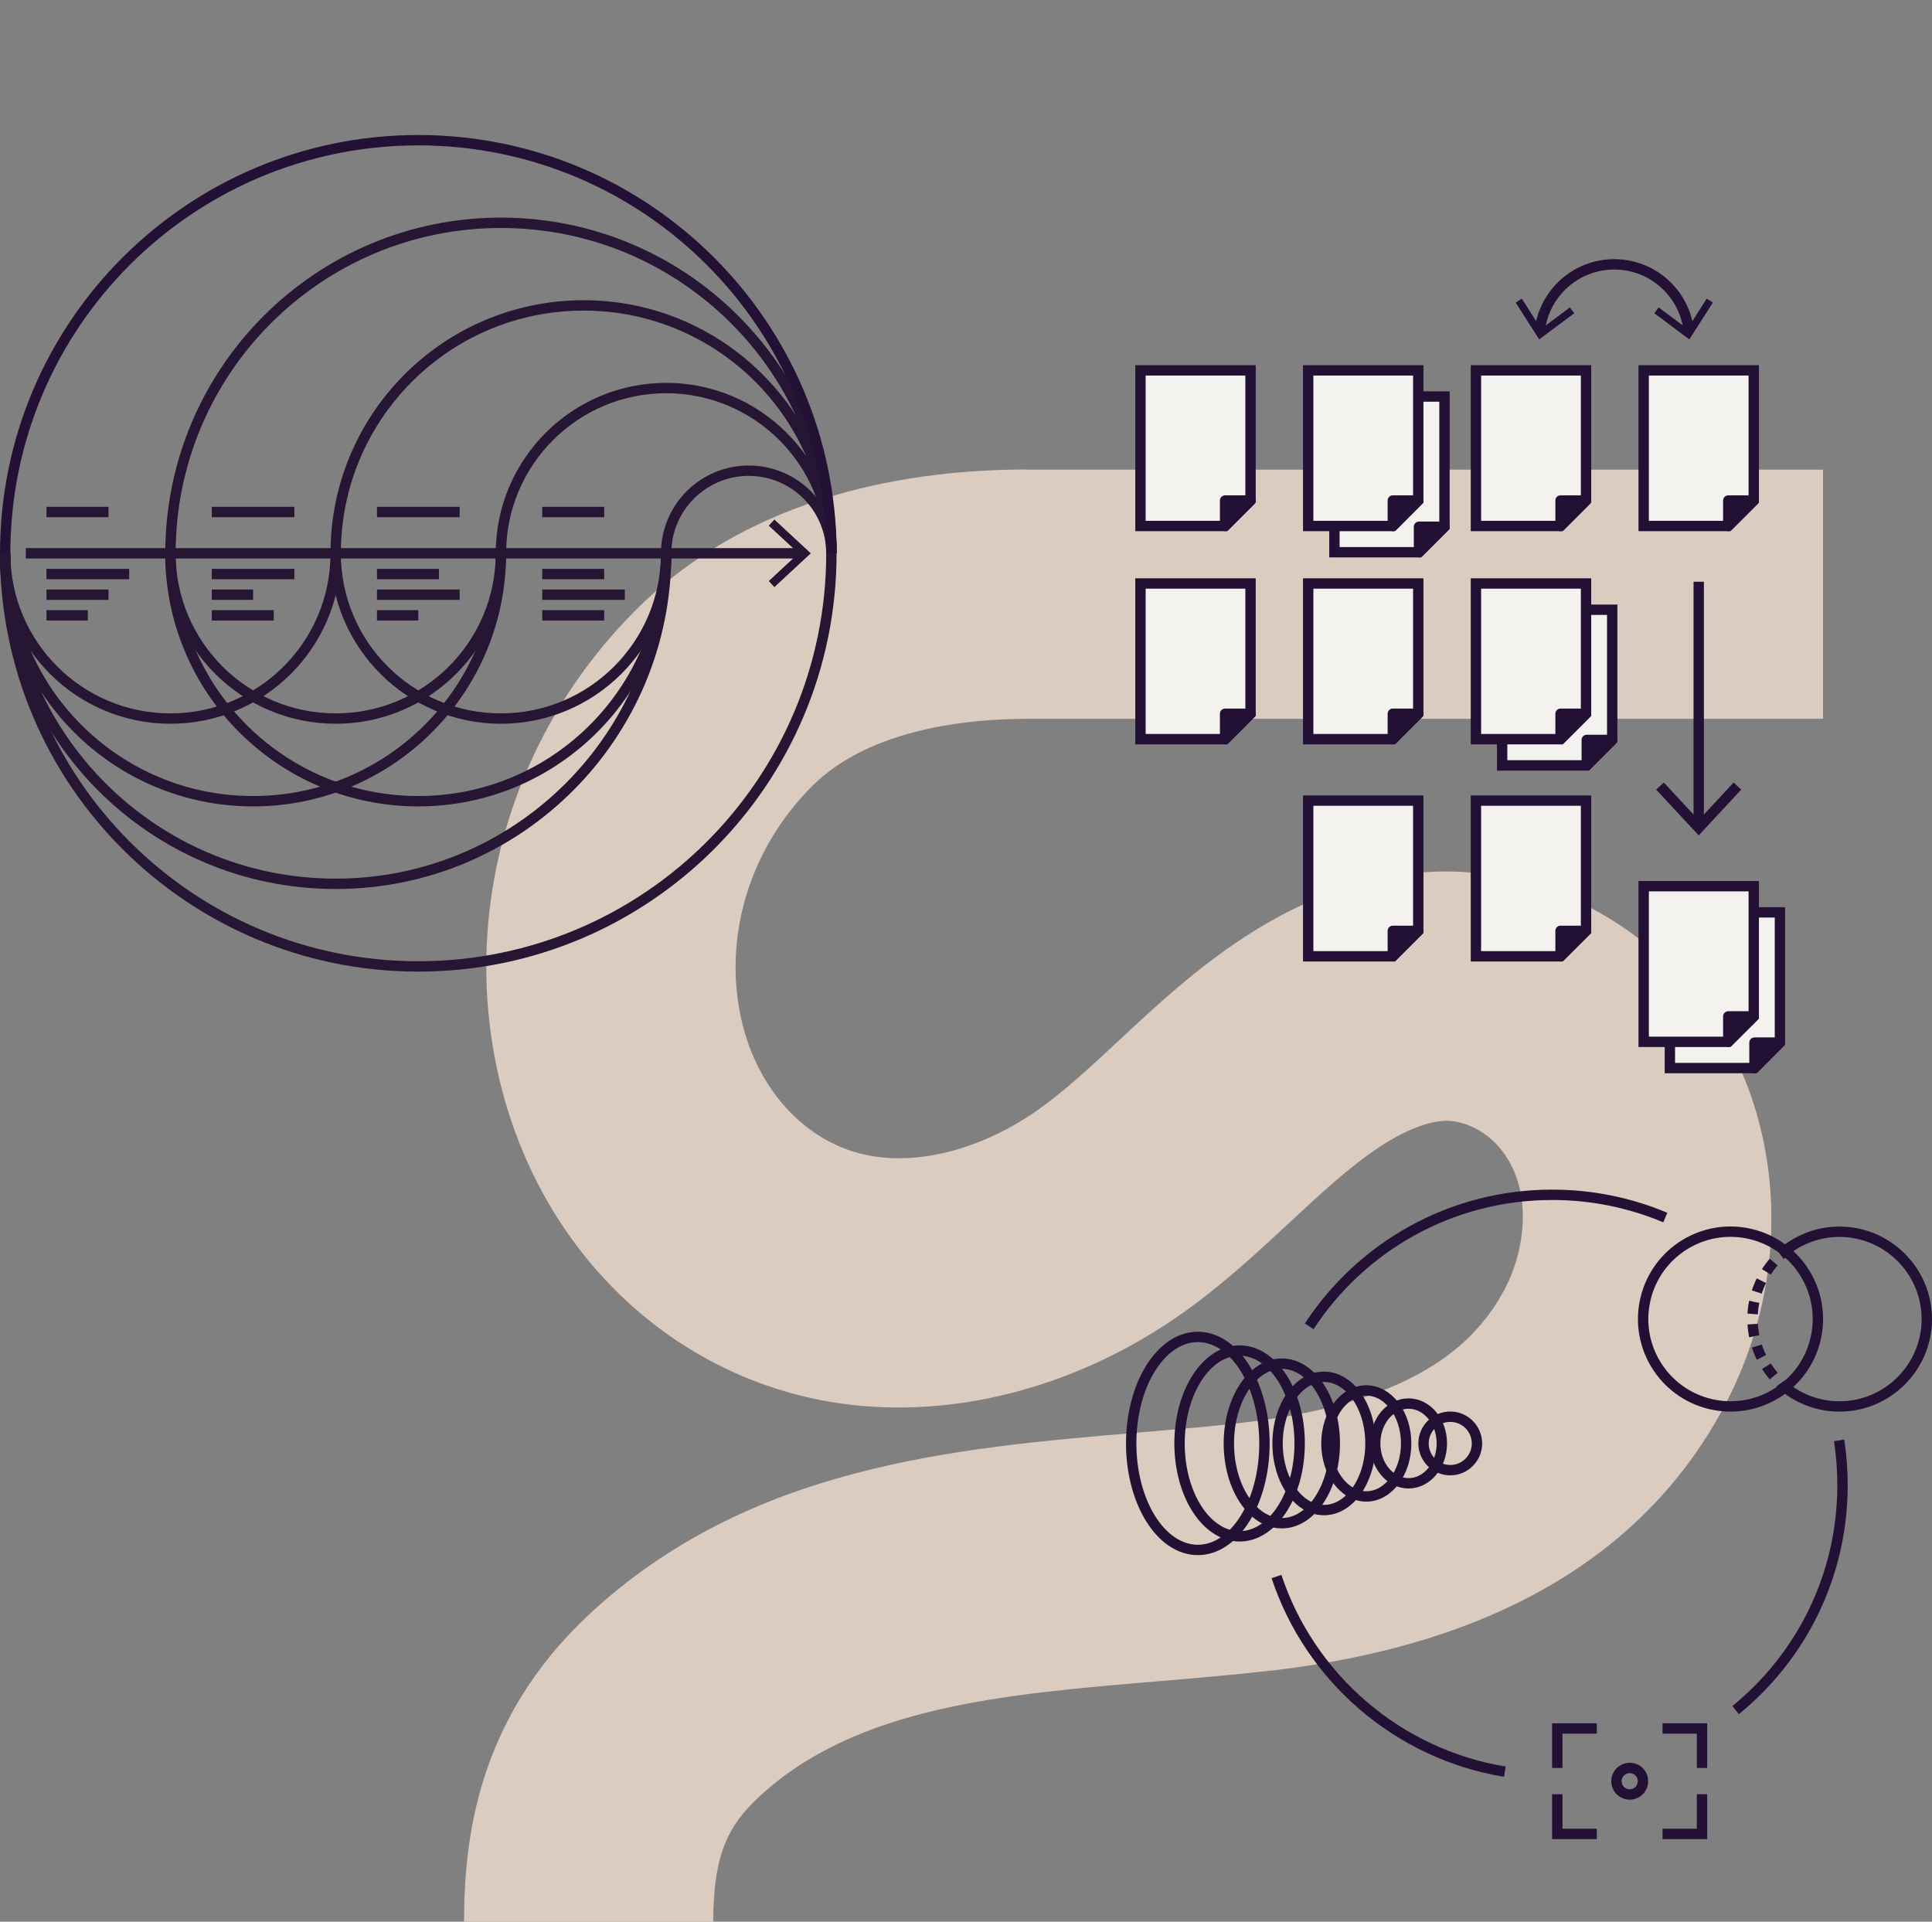 <?xml version="1.0" encoding="UTF-8"?>
<svg xmlns="http://www.w3.org/2000/svg" id="Ebene_4" viewBox="0 0 499.57 496.89">
  <rect x="0" y="0" width="499.57" height="496.89" fill="#808080" stroke="none"/>
  <defs>
    <style>.cls-1{fill:#dcccbf;}.cls-2{stroke-linecap:round;}.cls-2,.cls-3,.cls-4,.cls-5,.cls-6{stroke-width:2.68px;}.cls-2,.cls-3,.cls-4,.cls-7,.cls-8,.cls-9,.cls-6{stroke:#221035;}.cls-2,.cls-8,.cls-9{stroke-linejoin:round;}.cls-2,.cls-10{fill:#221035;}.cls-3{stroke-dasharray:0 0 0 0 0 0 0 0 0 0 0 0;}.cls-3,.cls-4,.cls-5,.cls-7,.cls-6{stroke-miterlimit:10;}.cls-3,.cls-6{fill:#f4f2ef;}.cls-4,.cls-5,.cls-7,.cls-8,.cls-9{fill:none;}.cls-5{stroke:#261633;}.cls-7,.cls-8,.cls-9{stroke-width:2.68px;}.cls-8{stroke-dasharray:0 0 3.16 2.63;}.cls-11{fill:#261633;}</style>
  </defs>
  <path class="cls-1" d="m471.4,185.87v-64.43h-205.91v-.04c-29.55,0-71.09,6.29-101.04,36.3-30.83,30.78-44.44,74.14-36.47,115.98,8.78,46.26,42.63,81.05,86.2,88.71,30.37,5.29,63.8-3.09,91.85-23.04,10.34-7.37,19.03-15.44,27.46-23.27,8.06-7.51,15.67-14.57,23.54-19.72,6.42-4.19,12.43-6.51,16.94-6.56h.09c4.69,0,10.06,2.68,13.62,6.87,8.97,10.56,6.87,26.59,1.18,37.07-6.56,11.98-20.59,28.56-66.62,34.02-9.2,1.1-18.62,1.87-28.14,2.68-47.18,4.01-100.54,8.47-141.99,47.22-28.77,26.96-32.11,58.1-32.11,79.23h64.43c0-17.81,4.15-25.05,11.7-32.15,25.09-23.45,63.02-26.63,103.22-30.01,10.25-.87,20.45-1.73,30.33-2.87,56-6.65,94.94-29.24,115.61-67.17,19.76-36.2,16.31-80.28-8.61-109.65-15.75-18.62-39.21-29.7-62.75-29.7h-.5c-17.25.14-34.7,5.87-51.82,17.08-12.43,8.15-22.44,17.44-32.11,26.46-7.2,6.7-13.97,13.03-20.9,17.95-13.89,9.88-30.01,14.39-43.34,12.06-16.89-2.95-30.24-17.58-33.97-37.25-3.96-20.86,3.05-42.71,18.72-58.38,15.11-15.11,41.16-17.39,55.42-17.39h205.96-.03.04Z"></path>
  <polygon class="cls-6" points="345.05 102.53 345.05 142.79 366.92 142.79 373.51 136.2 373.51 102.53 345.05 102.53"></polygon>
  <polygon class="cls-2" points="366.92 136.2 366.92 142.79 373.51 136.2 366.92 136.2"></polygon>
  <circle class="cls-4" cx="421.41" cy="460.57" r="3.43"></circle>
  <polyline class="cls-4" points="402.68 457.14 402.68 446.93 412.9 446.93"></polyline>
  <polyline class="cls-4" points="402.68 463.93 402.68 474.2 412.9 474.2"></polyline>
  <polyline class="cls-4" points="429.89 446.93 440.1 446.93 440.1 457.14"></polyline>
  <polyline class="cls-4" points="429.89 474.2 440.1 474.2 440.1 463.93"></polyline>
  <path class="cls-4" d="m389.11,458.1c-27.76-4.57-50.39-24.33-59.04-50.46"></path>
  <path class="cls-4" d="m475.54,372.44c.6,3.78.89,7.63.89,11.59,0,23.49-10.75,44.39-27.64,58.15"></path>
  <path class="cls-4" d="m338.53,342.95c13.39-20.48,36.51-34.01,62.83-34.01,10.4,0,20.25,2.1,29.25,5.88"></path>
  <path class="cls-5" d="m172.25,143.07c0-11.81,9.56-21.36,21.36-21.36s21.36,9.56,21.36,21.36"></path>
  <path class="cls-5" d="m129.53,143.07c0-23.6,19.14-42.73,42.73-42.73s42.73,19.14,42.73,42.73"></path>
  <path class="cls-5" d="m86.8,143.07c0-35.4,28.69-64.1,64.1-64.1s64.1,28.69,64.1,64.1"></path>
  <path class="cls-5" d="m44.08,143.07c0-47.19,38.26-85.46,85.46-85.46s85.46,38.26,85.46,85.46"></path>
  <path class="cls-4" d="m1.34,143.07c0-58.99,47.83-106.82,106.82-106.82s106.82,47.82,106.82,106.82"></path>
  <path class="cls-5" d="m172.25,143.07c0,23.6-19.14,42.73-42.73,42.73s-42.73-19.14-42.73-42.73"></path>
  <path class="cls-5" d="m129.53,143.07c0,23.6-19.14,42.73-42.73,42.73s-42.73-19.14-42.73-42.73"></path>
  <path class="cls-5" d="m86.8,143.07c0,23.6-19.14,42.73-42.73,42.73S1.34,166.67,1.34,143.07"></path>
  <path class="cls-5" d="m172.25,143.07c0,35.4-28.69,64.1-64.1,64.1s-64.1-28.69-64.1-64.1"></path>
  <path class="cls-5" d="m129.53,143.07c0,35.4-28.69,64.1-64.1,64.1S1.34,178.47,1.34,143.07"></path>
  <path class="cls-5" d="m172.25,143.07c0,47.19-38.26,85.46-85.46,85.46S1.34,190.27,1.34,143.07"></path>
  <path class="cls-5" d="m1.34,143.07c0,59,47.82,106.82,106.82,106.82s106.82-47.82,106.82-106.82"></path>
  <line class="cls-5" x1="6.68" y1="143.07" x2="207.33" y2="143.07"></line>
  <polygon class="cls-11" points="200.24 151.81 198.79 150.24 206.5 143.07 198.79 135.92 200.24 134.34 209.65 143.07 200.24 151.81"></polygon>
  <line class="cls-5" x1="12.02" y1="132.39" x2="28.06" y2="132.39"></line>
  <line class="cls-5" x1="54.76" y1="132.39" x2="76.12" y2="132.39"></line>
  <line class="cls-5" x1="97.48" y1="132.39" x2="118.85" y2="132.39"></line>
  <line class="cls-5" x1="140.21" y1="132.39" x2="156.23" y2="132.39"></line>
  <line class="cls-5" x1="12.02" y1="148.43" x2="33.4" y2="148.43"></line>
  <line class="cls-5" x1="12.02" y1="153.77" x2="28.06" y2="153.77"></line>
  <line class="cls-5" x1="12.02" y1="159.11" x2="22.7" y2="159.11"></line>
  <line class="cls-5" x1="54.76" y1="148.43" x2="76.12" y2="148.43"></line>
  <line class="cls-5" x1="54.76" y1="153.77" x2="65.44" y2="153.77"></line>
  <line class="cls-5" x1="54.76" y1="159.11" x2="70.78" y2="159.11"></line>
  <line class="cls-5" x1="97.48" y1="148.43" x2="113.51" y2="148.43"></line>
  <line class="cls-5" x1="97.48" y1="153.77" x2="118.85" y2="153.77"></line>
  <line class="cls-5" x1="97.48" y1="159.11" x2="108.16" y2="159.11"></line>
  <line class="cls-5" x1="140.21" y1="148.43" x2="156.23" y2="148.43"></line>
  <line class="cls-5" x1="140.21" y1="153.77" x2="161.57" y2="153.77"></line>
  <line class="cls-5" x1="140.21" y1="159.11" x2="156.23" y2="159.11"></line>
  <ellipse class="cls-4" cx="364.21" cy="373.23" rx="8.62" ry="10.31"></ellipse>
  <ellipse class="cls-4" cx="353.29" cy="373.23" rx="10.31" ry="13.7"></ellipse>
  <ellipse class="cls-4" cx="342.36" cy="373.23" rx="12.01" ry="17.23"></ellipse>
  <ellipse class="cls-4" cx="331.45" cy="373.23" rx="13.7" ry="20.63"></ellipse>
  <ellipse class="cls-4" cx="320.53" cy="373.23" rx="15.53" ry="24.02"></ellipse>
  <ellipse class="cls-4" cx="309.73" cy="373.23" rx="17.23" ry="27.54"></ellipse>
  <circle class="cls-4" cx="375" cy="373.23" r="6.91"></circle>
  <polygon class="cls-6" points="294.9 95.76 294.9 136.01 316.78 136.01 323.36 129.42 323.36 95.76 294.9 95.76"></polygon>
  <polygon class="cls-2" points="316.78 129.42 316.78 136.01 323.36 129.42 316.78 129.42"></polygon>
  <polygon class="cls-6" points="338.27 95.76 338.27 136.01 360.15 136.01 366.73 129.42 366.73 95.76 338.27 95.76"></polygon>
  <polygon class="cls-2" points="360.15 129.42 360.15 136.01 366.73 129.42 360.15 129.42"></polygon>
  <polygon class="cls-6" points="381.64 95.76 381.64 136.01 403.52 136.01 410.11 129.42 410.11 95.76 381.64 95.76"></polygon>
  <polygon class="cls-2" points="403.52 129.42 403.52 136.01 410.11 129.42 403.52 129.42"></polygon>
  <polygon class="cls-3" points="425.02 95.76 425.02 136.01 446.89 136.01 453.48 129.42 453.48 95.76 425.02 95.76"></polygon>
  <polygon class="cls-2" points="446.89 129.42 446.89 136.01 453.48 129.42 446.89 129.42"></polygon>
  <polygon class="cls-6" points="294.9 150.88 294.9 191.13 316.78 191.13 323.36 184.55 323.36 150.88 294.9 150.88"></polygon>
  <polygon class="cls-2" points="316.78 184.55 316.78 191.13 323.36 184.55 316.78 184.55"></polygon>
  <polygon class="cls-3" points="338.27 150.88 338.27 191.13 360.15 191.13 366.73 184.55 366.73 150.88 338.27 150.88"></polygon>
  <polygon class="cls-2" points="360.15 184.55 360.15 191.13 366.73 184.55 360.15 184.55"></polygon>
  <polygon class="cls-6" points="388.42 157.66 388.42 197.91 410.3 197.91 416.88 191.32 416.88 157.66 388.42 157.66"></polygon>
  <polygon class="cls-2" points="410.3 191.32 410.3 197.91 416.88 191.32 410.3 191.32"></polygon>
  <polygon class="cls-6" points="381.64 150.88 381.64 191.13 403.52 191.13 410.11 184.55 410.11 150.88 381.64 150.88"></polygon>
  <polygon class="cls-2" points="403.52 184.55 403.52 191.13 410.11 184.55 403.52 184.55"></polygon>
  <polygon class="cls-6" points="338.27 207.02 338.27 247.27 360.15 247.27 366.73 240.69 366.73 207.02 338.27 207.02"></polygon>
  <polygon class="cls-2" points="360.15 240.69 360.15 247.27 366.73 240.69 360.15 240.69"></polygon>
  <polygon class="cls-6" points="381.64 207.02 381.64 247.27 403.52 247.27 410.11 240.69 410.11 207.02 381.64 207.02"></polygon>
  <polygon class="cls-2" points="403.52 240.69 403.52 247.27 410.11 240.69 403.52 240.69"></polygon>
  <polygon class="cls-6" points="431.79 235.91 431.79 276.17 453.67 276.17 460.25 269.58 460.25 235.91 431.79 235.91"></polygon>
  <polygon class="cls-2" points="453.67 269.58 453.67 276.17 460.25 269.58 453.67 269.58"></polygon>
  <polygon class="cls-6" points="425.02 229.14 425.02 269.39 446.89 269.39 453.48 262.81 453.48 229.14 425.02 229.14"></polygon>
  <polygon class="cls-2" points="446.89 262.81 446.89 269.39 453.48 262.81 446.89 262.81"></polygon>
  <path class="cls-4" d="m398.11,85.73c1.02-9.76,9.27-17.38,19.3-17.38s18.28,7.6,19.3,17.38"></path>
  <polygon class="cls-10" points="407.07 81 405.93 79.49 398.5 85.05 393.5 77.22 391.92 78.23 398 87.76 407.07 81"></polygon>
  <polygon class="cls-10" points="427.77 81 428.89 79.49 436.33 85.05 441.32 77.22 442.91 78.23 436.82 87.76 427.77 81"></polygon>
  <line class="cls-4" x1="439.25" y1="150.42" x2="439.25" y2="213.08"></line>
  <polygon class="cls-10" points="428.24 204.17 430.22 202.34 439.25 212.05 448.27 202.34 450.24 204.17 439.25 216 428.24 204.17"></polygon>
  <path class="cls-9" d="m461.51,358.69c-.4-.3-.8-.6-1.09-1"></path>
  <path class="cls-8" d="m458.63,355.81c-3.38-3.98-5.47-9.15-5.47-14.73,0-6.07,2.39-11.64,6.37-15.72"></path>
  <path class="cls-9" d="m460.42,324.46c.4-.3.7-.7,1.09-1"></path>
  <path class="cls-7" d="m461.51,323.47c3.88-3.08,8.76-4.98,14.13-4.98,12.44,0,22.59,10.15,22.59,22.59s-10.15,22.59-22.59,22.59c-5.37,0-10.25-1.89-14.13-4.98"></path>
  <circle class="cls-7" cx="447.48" cy="341.08" r="22.59" transform="translate(12.72 698.23) rotate(-76.72)"></circle>
</svg>

